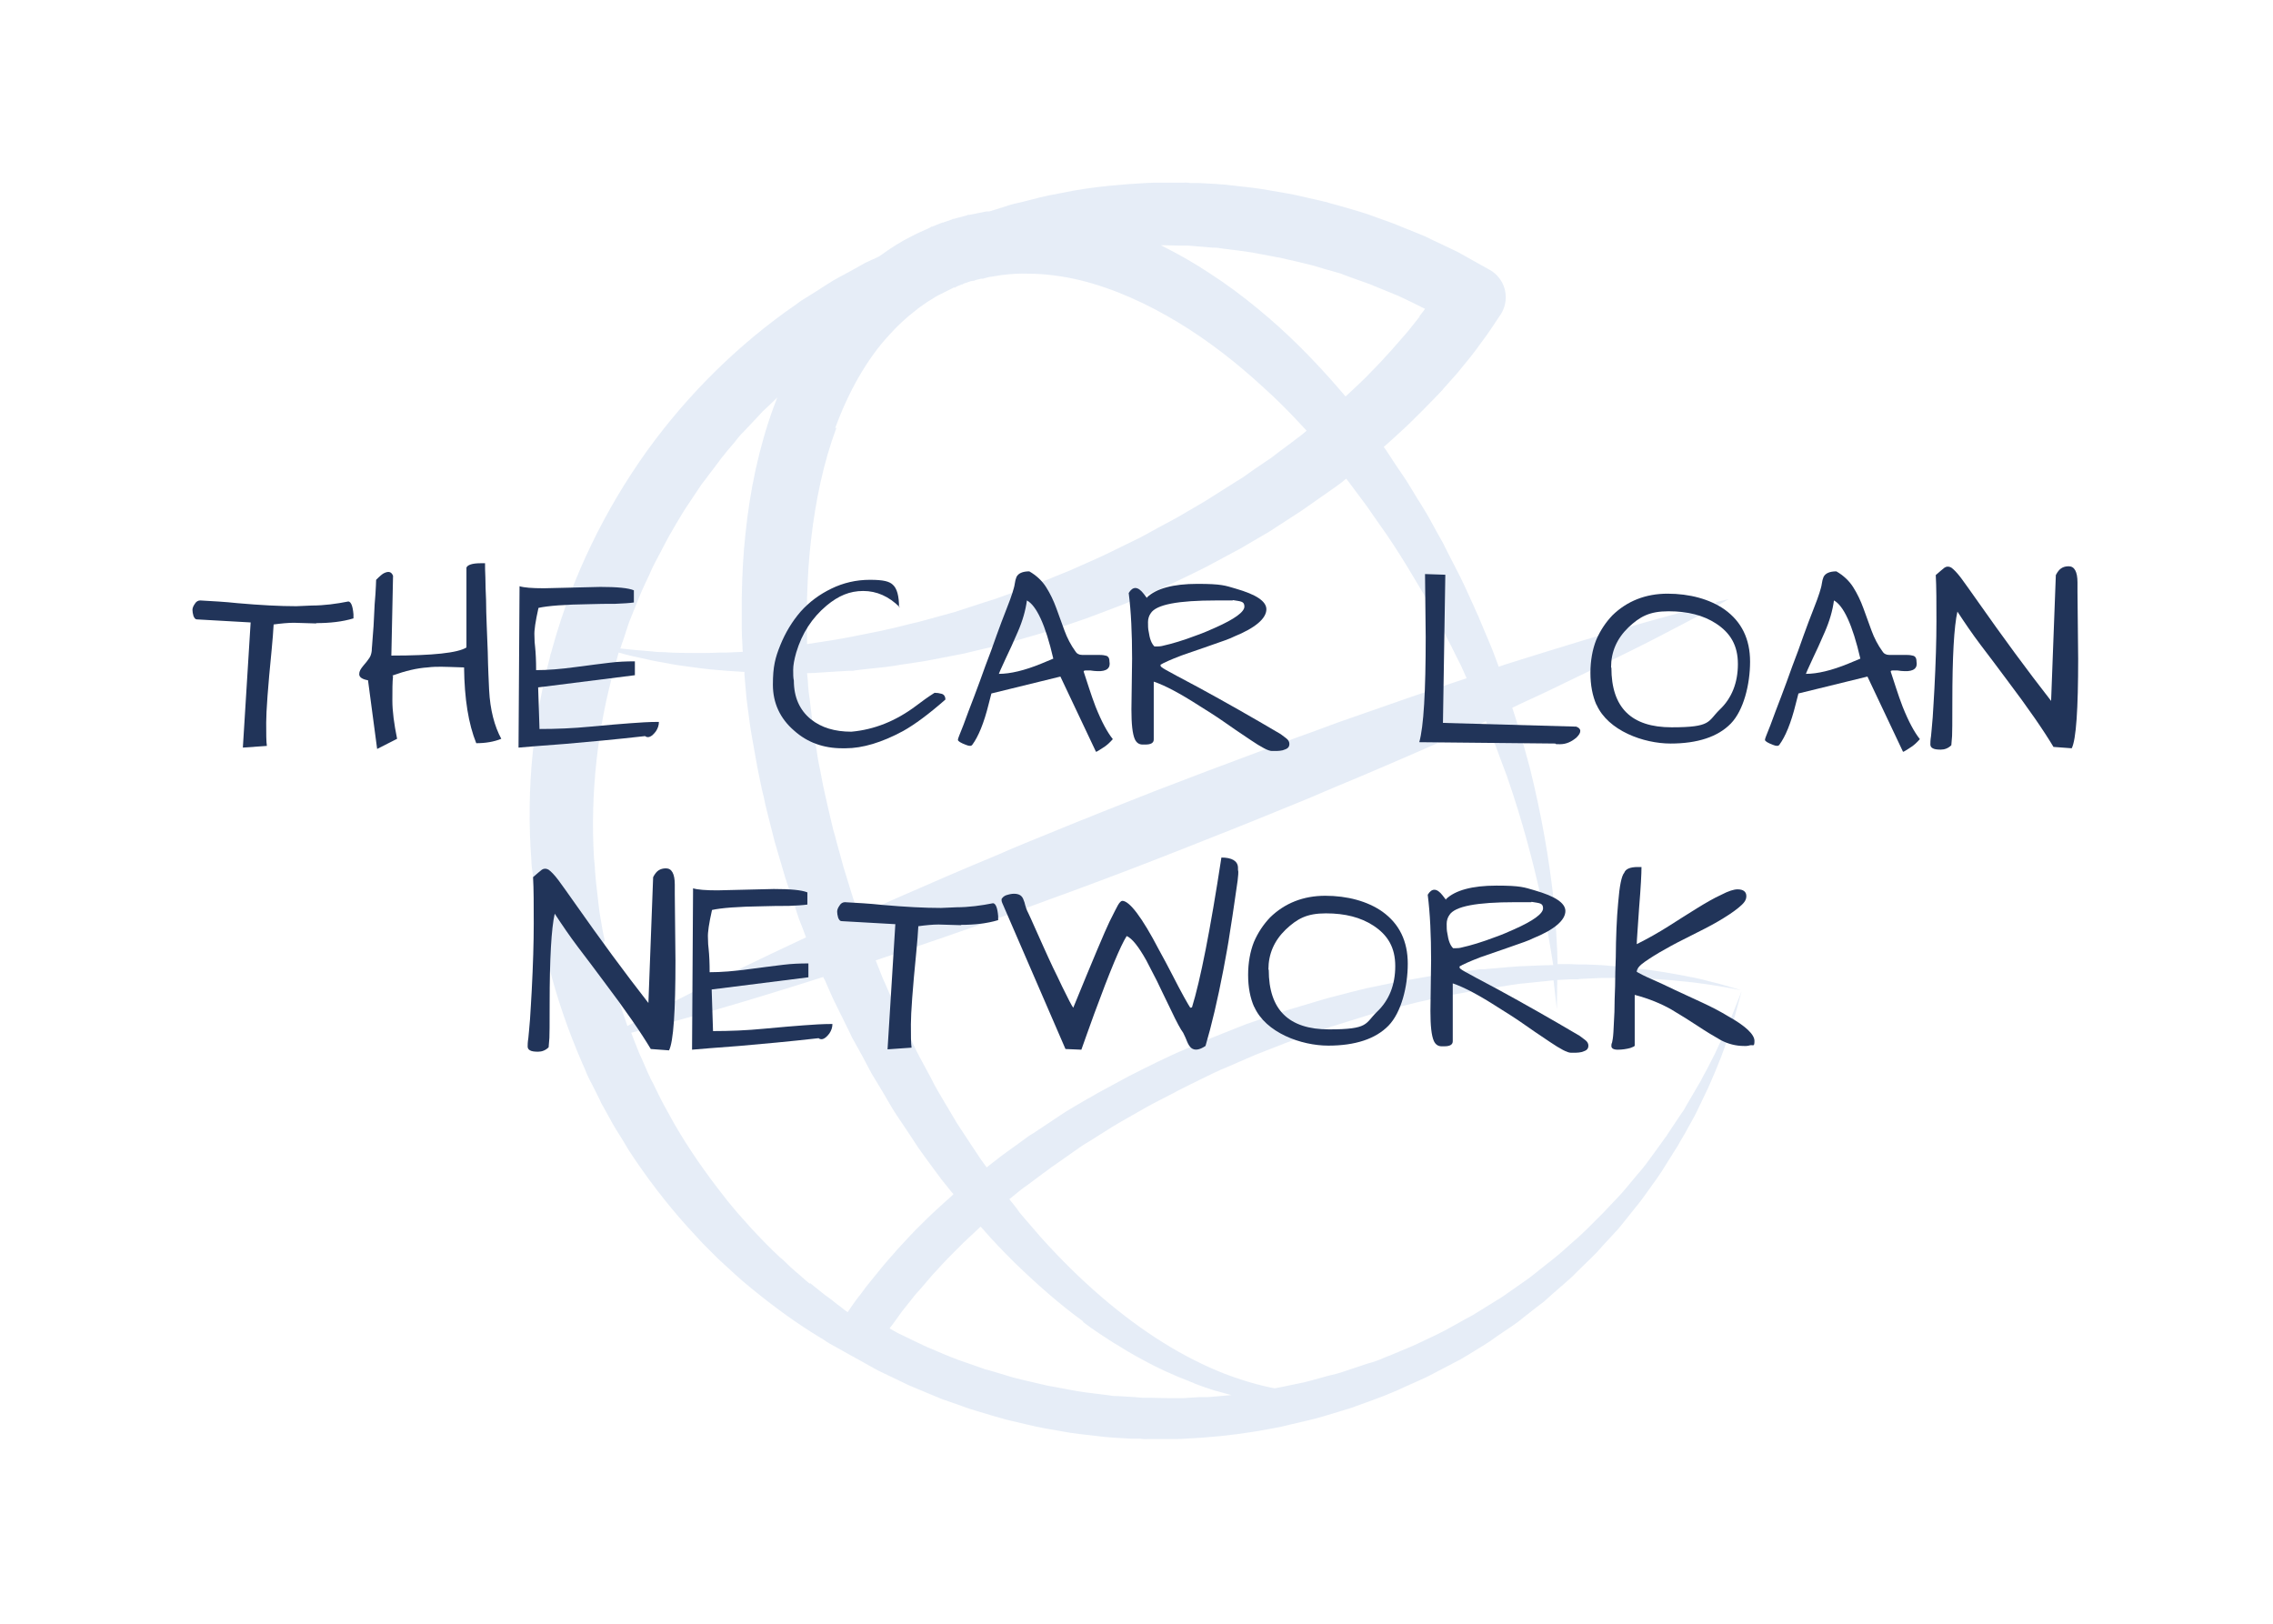 <?xml version="1.0" encoding="UTF-8"?>
<svg id="Layer_1" xmlns="http://www.w3.org/2000/svg" version="1.1" viewBox="0 0 672 480">
  <!-- Generator: Adobe Illustrator 29.1.0, SVG Export Plug-In . SVG Version: 2.1.0 Build 142)  -->
  <defs>
    <style>
      .st0 {
        fill: #004aad;
      }

      .st1 {
        fill: #213459;
      }

      .st2 {
        opacity: .1;
      }
    </style>
  </defs>
  <g class="st2">
    <path class="st0" d="M441.6,218.9c1.3,3.6,2.6,7.1,3.9,10.5,4.8,13.8,7.9,26.1,10.2,36.4,1.6,7.7,2.7,14.3,3.5,19.5-2.9,0-5.7.2-8.6.3-1.6,0-3.1.2-4.7.3l-4.7.4-2.3.2h-1.2c0,0-1.2.2-1.2.2l-4.6.6-4.7.6c-1.6.2-3.1.5-4.6.7l-4.6.8c-1.5.3-3.1.5-4.6.8l-9.2,1.9c-3,.7-6.1,1.5-9.1,2.3-3,.7-6,1.7-9.1,2.6-6.1,1.7-11.9,3.8-17.7,5.8l-8.8,3.5c-2.9,1.1-5.8,2.4-8.7,3.7-5.8,2.4-11.4,5.3-17,8.1l-8.3,4.5c-1.4.7-2.7,1.6-4.1,2.3l-4.1,2.4c-1.3.8-2.7,1.6-4,2.5l-3.9,2.6-3.9,2.6-1,.6-1,.7-1.9,1.4-3.9,2.8-1.9,1.4c-.7.5-1.2,1-1.8,1.4l-2.3,1.8c-.3-.4-.5-.7-.8-1.1-.7-1-1.4-1.9-2-2.9-.7-1-1.3-2-2-3-1.3-2-2.7-4.1-4-6.1-1.3-2.1-2.5-4.3-3.8-6.4-1.3-2.2-2.6-4.3-3.7-6.6-1.2-2.2-2.4-4.5-3.6-6.7-.6-1.1-1.2-2.3-1.7-3.4-.6-1.2-1.1-2.3-1.7-3.5-.6-1.2-1.1-2.3-1.7-3.5l-.9-1.8-.8-1.8c-1.1-2.4-2.1-4.8-3.2-7.3-1.1-2.3-1.9-4.7-2.9-7.1,8.9-3,18.2-6.1,27.8-9.5,5-1.7,10-3.5,15-5.4,2.5-.9,5.1-1.8,7.7-2.8,2.6-.9,5.1-1.9,7.7-2.8,10.3-3.8,20.8-7.8,31.2-11.9,10.4-4.1,20.8-8.2,31-12.4,2.5-1,5.1-2.1,7.6-3.1,2.5-1.1,5-2.1,7.5-3.2,5-2.1,9.9-4.1,14.7-6.2,9.6-4.1,18.9-8.2,27.7-12.2.8-.4,1.7-.8,2.5-1.2.8,1.9,1.6,3.8,2.3,5.7ZM320.2,390.8c1.7,1.3,3.4,2.5,5.1,3.6.9.6,1.7,1.1,2.6,1.7s1.7,1.1,2.6,1.6c3.4,2.2,6.8,4,10.2,5.8,1.7.8,3.4,1.7,5.1,2.4.8.4,1.7.7,2.5,1.1.8.3,1.7.7,2.5,1s.8.3,1.2.5c.4.1.8.3,1.2.5.8.3,1.6.6,2.4.9.8.3,1.6.5,2.4.8.8.3,1.6.5,2.4.7,1.3.4,2.5.7,3.7,1l-4.5.4c-.8,0-1.6.2-2.4.2h-2.4c0,0-4.9.3-4.9.3-.8,0-1.6,0-2.4,0h-2.4s-4.9-.1-4.9-.1c-.8,0-1.6,0-2.4,0l-2.4-.2-4.9-.3c-.8,0-1.6,0-2.4-.2l-2.4-.3-4.8-.6c-1.6-.2-3.2-.5-4.8-.8l-4.8-.9c-1.6-.2-3.2-.7-4.7-1l-4.7-1.1-1.2-.3-1.2-.3-2.3-.7-4.7-1.4c-.4-.1-.8-.2-1.2-.3l-1.1-.4-2.3-.8-4.6-1.6c-.8-.3-1.5-.6-2.3-.9l-2.2-.9-4.5-1.9c-2.9-1.3-5.8-2.8-8.8-4.2l-2.5-1.4c.4-.5.8-1.1,1.2-1.6.9-1.2,1.7-2.4,2.6-3.6l2.8-3.5c.9-1.2,1.9-2.3,2.9-3.4,1-1.1,1.9-2.3,2.9-3.4,2-2.2,4-4.4,6.1-6.5,1.1-1.1,2.1-2.1,3.2-3.2l3.3-3.1,1.6-1.5.3-.3c0,.1.2.2.3.3.8.9,1.6,1.8,2.3,2.6l.7.8.6.6c.4.4.8.9,1.2,1.3,1.6,1.7,3.3,3.4,4.9,5,6.7,6.5,13.4,12.4,20.3,17.4ZM239.4,379.5c-.8-.6-1.5-1.3-2.2-1.9-.7-.6-1.5-1.3-2.2-1.9s-1.5-1.3-2.2-2c-.7-.7-1.4-1.4-2.2-2-2.9-2.7-5.7-5.6-8.5-8.6-1.4-1.5-2.7-3.1-4.1-4.6-.7-.8-1.3-1.6-2-2.4-.7-.8-1.3-1.6-2-2.5-5.2-6.6-10.2-13.7-14.6-21.3-1.1-1.9-2.1-3.9-3.2-5.8-1.1-2-2-4-3-6l-.8-1.5c-.2-.5-.4-1-.7-1.5-.4-1-.9-2-1.3-3-.4-1-.9-2-1.4-3.1-.4-1.1-.9-2.2-1.3-3.3-.4-.9-.7-1.9-1.1-2.8,1.9-.5,4.1-1.1,6.6-1.7,4.8-1.3,10.5-2.9,17.1-4.7,6.6-1.9,14-4.1,22-6.6,3.6-1.1,7.3-2.3,11.1-3.5.1.3.2.6.4.8,1.2,2.6,2.2,5.2,3.5,7.7,1.2,2.5,2.5,5,3.7,7.5l.9,1.9,1,1.8c.7,1.2,1.3,2.4,2,3.6.6,1.2,1.3,2.4,1.9,3.6.6,1.2,1.3,2.4,2,3.5,1.4,2.3,2.8,4.6,4.1,6.9,1.3,2.3,2.8,4.5,4.3,6.7,1.5,2.2,2.9,4.4,4.3,6.5,1.5,2.1,3,4.2,4.5,6.2.8,1,1.5,2.1,2.3,3.1.8,1,1.6,2,2.4,3,.4.5.8,1,1.2,1.4l-.6.6-1.8,1.6-3.5,3.2c-1.2,1.1-2.3,2.2-3.4,3.3-2.3,2.2-4.4,4.5-6.6,6.9-.6.6-1.1,1.2-1.6,1.8l-1.6,1.8c-1,1.2-2.1,2.4-3.1,3.7l-3,3.7c-1,1.2-1.9,2.6-2.9,3.8-1.1,1.4-2.1,2.9-3.2,4.5-.7-.5-1.4-1-2.1-1.6-.7-.5-1.5-1.1-2.2-1.7s-1.5-1.1-2.3-1.7c-1.5-1.2-3-2.4-4.5-3.6ZM178.8,278.2c-.2-1.1-.5-2.3-.7-3.5-.2-1.2-.4-2.3-.6-3.5-.2-1.2-.4-2.3-.5-3.5-.1-1.2-.3-2.3-.4-3.5-.1-1.2-.3-2.3-.4-3.5-.1-1.2-.2-2.4-.3-3.5,0-1.2-.2-2.4-.3-3.6-1.1-19,1-38.5,6.3-57l1-3.7c1.4.4,2.8.8,4.2,1.1l4.6,1c1.5.4,3.1.6,4.6.9,1.5.3,3.1.6,4.6.8,3.1.4,6.2.9,9.3,1.2,1.6.1,3.1.3,4.7.4l4.7.3h.5s0,1,0,1c.1,1.5.3,3.1.4,4.6l.2,2.3.3,2.3c.2,1.5.4,3,.6,4.5.2,1.5.4,3,.7,4.5.3,1.5.5,3,.8,4.5.3,1.5.5,3,.8,4.5.3,1.5.6,2.9.9,4.4.3,1.5.6,2.9,1,4.4.3,1.5.6,2.9,1,4.4.7,2.9,1.5,5.8,2.2,8.7.8,2.9,1.7,5.7,2.5,8.5.4,1.4.8,2.8,1.3,4.2.5,1.4,1,2.8,1.4,4.2.5,1.4,1,2.8,1.4,4.2l.7,2.1.8,2c.4,1.1.8,2.1,1.2,3.2-3.6,1.7-7,3.3-10.4,4.9-7.6,3.6-14.5,7-20.6,10-6.1,3.1-11.4,5.8-15.8,8.1-2.3,1.2-4.2,2.2-6,3.2-2.5-7-4.7-14.2-6.3-21.5-.2-1.1-.5-2.3-.7-3.4ZM419.7,93.6l-2.7,3.4c-.9,1.2-1.9,2.2-2.8,3.3-1,1.1-1.9,2.2-2.9,3.3-2,2.2-3.9,4.3-6,6.4-1,1-2,2.1-3.1,3.1l-3.2,3-1.2,1.1c-.6-.7-1.2-1.4-1.8-2.1-3.6-4.2-7.4-8.3-11.4-12.3s-8.3-7.9-12.8-11.6c-4.5-3.7-9.3-7.3-14.3-10.5-4.5-3-9.3-5.7-14.3-8.2h.8s4.8.1,4.8.1c.8,0,1.6,0,2.4,0l2.4.2,4.8.4c.8,0,1.6,0,2.4.2l2.4.3,4.7.6c1.6.2,3.1.5,4.7.8l4.7.9c1.6.2,3.1.7,4.7,1l4.6,1.1,1.2.3,1.1.3,2.3.7,4.6,1.3c.4.1.8.2,1.1.4l1.1.4,2.2.8,4.5,1.6c.8.3,1.5.6,2.2.9l2.2.9,4.4,1.8c2.6,1.2,5.2,2.5,7.8,3.8-.5.7-1,1.4-1.6,2.1ZM253.1,268.1l-.7-2-.6-1.9c-.4-1.3-.8-2.6-1.2-3.9l-1.2-3.9c-.4-1.3-.7-2.7-1.1-4-.4-1.3-.7-2.7-1.1-4-.3-1.4-.8-2.7-1.1-4.1-.6-2.7-1.3-5.4-1.9-8.2-.3-1.4-.6-2.8-.9-4.1-.3-1.4-.5-2.8-.8-4.2-.3-1.4-.6-2.8-.8-4.2-.2-1.4-.4-2.8-.7-4.2-.2-1.4-.4-2.8-.6-4.2-.2-1.4-.3-2.8-.5-4.2-.2-1.4-.3-2.8-.5-4.2l-.3-2.1-.2-2.1c0-1.2-.2-2.4-.3-3.6,1.4,0,2.8-.1,4.2-.2l4.7-.3,3.5-.2h1.2c0-.1,4.7-.6,4.7-.6l4.7-.5c1.6-.2,3.1-.4,4.7-.7l4.7-.7c1.6-.2,3.1-.5,4.7-.8l9.3-1.8c3.1-.7,6.1-1.5,9.2-2.2,3.1-.7,6.1-1.6,9.2-2.5,6.2-1.7,12-3.7,17.8-5.7l9-3.4c3-1.1,5.8-2.4,8.8-3.6,5.9-2.4,11.5-5.2,17.2-8l8.4-4.5c1.4-.7,2.8-1.5,4.1-2.3l4.1-2.4c1.4-.8,2.8-1.6,4.1-2.5l4-2.6,4-2.6,1-.7,1-.7,2-1.4,4-2.8,2-1.4c.7-.5,1.2-.9,1.9-1.4l1.2-1c.5.6.9,1.2,1.3,1.7,1.5,2,2.9,3.9,4.4,5.9.7.9,1.4,2,2.1,3,.7,1,1.4,2,2.1,3,.7,1,1.4,2,2.1,3,.7,1,1.3,2,2,3,1.3,2,2.6,4,3.8,6,1.2,2,2.4,4,3.6,6,2.4,3.9,4.5,8,6.6,11.9.3.5.5,1,.8,1.5.2.5.5,1,.7,1.5.5,1,1,2,1.5,2.9,1,2,1.9,3.9,2.9,5.8.6,1.3,1.1,2.5,1.7,3.8-.7.2-1.4.5-2.1.7-9.1,3-18.7,6.3-28.6,9.8-5,1.7-10,3.5-15,5.4-2.5.9-5.1,1.8-7.7,2.8-2.6.9-5.1,1.9-7.7,2.9-10.3,3.8-20.8,7.8-31.2,11.8-10.4,4.1-20.8,8.2-31,12.4-2.5,1-5.1,2.1-7.6,3.1-2.5,1-5,2.1-7.5,3.2-5,2.1-9.9,4.1-14.7,6.2-9.3,4-18.2,7.9-26.7,11.7-.2-.7-.5-1.3-.7-2ZM184.1,189.7l1.1-3.4c.4-1.1.7-2.3,1.2-3.4.9-2.2,1.8-4.5,2.7-6.7.9-2.2,2-4.4,3-6.6l.7-1.6.4-.8.4-.8,1.7-3.2c1.1-2.1,2.2-4.3,3.4-6.3,1.2-2.1,2.4-4.1,3.7-6.2,1.3-2,2.7-4,4-6l1-1.5,1.1-1.4c.7-1,1.4-1.9,2.1-2.8.7-.9,1.4-1.9,2.1-2.8.3-.5.7-.9,1.1-1.4l1.1-1.4c.8-.9,1.5-1.8,2.3-2.7l1.1-1.4c.4-.4.7-.9,1.2-1.3,1.6-1.7,3.2-3.4,4.8-5.1l1.2-1.3,1.3-1.2c.8-.8,1.7-1.6,2.5-2.4.2-.2.3-.3.5-.5-.3.9-.7,1.8-1,2.6-4.5,12.3-7.1,25-8.4,37.6-.7,6.3-1,12.6-1.1,18.9,0,3.1,0,6.2,0,9.4,0,1.6.1,3.2.2,4.8,0,.6,0,1.3.1,1.9h-.1l-4.5.2c-1.5,0-3,0-4.6.1-3.1.1-6.1,0-9.2,0-1.5,0-3.1-.1-4.6-.2-1.5,0-3.1-.1-4.6-.3-2.9-.2-5.8-.5-8.6-.8l.6-1.8ZM246.9,126.6c1.9-5.2,4.2-10.3,6.9-15,2.7-4.7,5.8-9.1,9.4-12.9l1.3-1.4c.5-.5.9-.9,1.4-1.4.9-.9,1.9-1.7,2.9-2.6.5-.4,1-.8,1.5-1.2l1.5-1.2,2.3-1.6.8-.5,1.6-1c.5-.3,1.1-.6,1.7-.9,1.1-.6,2.3-1.1,3.4-1.7l.4-.2c.2,0,0,0,.1,0h.3c0-.1.9-.5.9-.5l1-.4h.2c0,0,.5-.3.5-.3l2.1-.7h.3c0,0,.2-.1.2-.1h.4c0-.1.8-.3.8-.3l1.2-.3h.5c0,0,1.9-.5,1.9-.5.6-.1,1.2-.2,1.9-.3l1.9-.3c2.5-.3,5.1-.5,7.6-.4,5.1,0,10.3.7,15.4,1.9,10.2,2.5,20,7,29.1,12.5,9.1,5.5,17.5,12.1,25.2,19.2,3.9,3.5,7.6,7.2,11.1,11,.6.6,1.1,1.2,1.7,1.8l-.8.7c-.6.5-1.2,1-1.8,1.4l-1.7,1.3-3.5,2.6-1.7,1.3-.9.7-.9.6-3.7,2.5-3.7,2.6c-.6.4-1.2.8-1.9,1.2l-5.7,3.6c-1.3.8-2.5,1.6-3.8,2.4l-7.7,4.5c-2.6,1.5-5.3,2.8-7.9,4.3-2.6,1.5-5.3,2.8-8,4.1-2.7,1.3-5.4,2.7-8.1,3.9l-8.1,3.6c-5.7,2.3-11.5,4.8-17,6.6l-4.2,1.5c-.7.3-1.4.5-2.1.7l-2.2.7c-2.9.9-5.7,1.9-8.6,2.8l-8.7,2.4c-1.5.4-2.9.8-4.4,1.1l-4.4,1.1c-1.5.3-2.9.7-4.4,1l-4.5.9c-3,.6-5.9,1.2-8.9,1.7l-4.5.7c-1.3.2-2.6.4-3.9.6,0-.4,0-.7,0-1.1,0-1.4,0-2.8,0-4.2,0-2.8,0-5.7,0-8.6.2-5.7.5-11.4,1.2-17.1,1.3-11.3,3.6-22.5,7.5-33ZM507.5,178.4c-2.6.6-6.3,1.6-11.1,2.8-4.8,1.3-10.5,2.9-17.1,4.8-6.6,1.9-14,4.1-22,6.6-4,1.2-8.2,2.6-12.5,3.9-.6.2-1.1.4-1.7.6-.6-1.6-1.2-3.2-1.8-4.8-.8-2-1.7-4.1-2.6-6.2-.4-1-.9-2.1-1.3-3.1-.2-.5-.4-1.1-.7-1.6-.2-.5-.5-1-.7-1.6-1.9-4.2-3.8-8.5-6.1-12.8-1.1-2.1-2.2-4.3-3.3-6.5-1.2-2.1-2.4-4.3-3.6-6.5-.6-1.1-1.2-2.2-1.9-3.3-.7-1.1-1.3-2.2-2-3.2-.7-1.1-1.3-2.2-2-3.3-.7-1.1-1.3-2.2-2.1-3.3-1.5-2.2-3-4.4-4.4-6.6-.5-.8-1-1.5-1.5-2.2l.7-.6,1.8-1.6,3.6-3.3c1.2-1.1,2.3-2.2,3.5-3.4,2.3-2.2,4.5-4.6,6.8-6.9.6-.6,1.1-1.2,1.6-1.8l1.6-1.8c1.1-1.2,2.2-2.4,3.2-3.7l3.1-3.8c1-1.3,2-2.6,2.9-3.9,2-2.6,3.8-5.4,5.6-8.1.2-.2.3-.5.5-.8,2.5-4.5.9-10.2-3.7-12.7h0c-3.1-1.7-6.2-3.5-9.3-5.2l-4.8-2.3c-1.6-.7-3.2-1.5-4.8-2.3l-4.9-2-2.5-1c-.8-.3-1.6-.7-2.5-1l-5-1.8-2.5-.9-1.3-.4c-.4-.1-.8-.3-1.3-.4l-5.1-1.5-2.6-.7c-.4-.1-.8-.2-1.3-.4l-1.3-.3-5.2-1.2c-1.7-.4-3.4-.8-5.2-1.1l-5.2-.9c-1.7-.3-3.5-.6-5.2-.8l-5.3-.6-2.6-.3c-.9-.1-1.8-.1-2.6-.2l-5.3-.3h-2.6c-.9-.2-1.8-.1-2.7-.1h-5.3s-2.6,0-2.6,0c-.9,0-1.8.1-2.6.1-7,.4-14.1,1-21,2.2l-5.2,1-2.6.5c-.9.2-1.7.4-2.6.6l-5.1,1.3-2.6.6c-.9.2-1.7.5-2.6.8l-4.5,1.4h-.8c-.8.2-1.7.3-2.5.5l-2.5.5h-.6c0,.1-.7.3-.7.3l-2.7.7-.7.2h-.3c0,0-.3.2-.3.2l-2.1.7-.5.2h-.3c-.3.2.2,0-.7.3l-1,.4-1.2.5h-.3c0,.1-.4.3-.4.3l-.6.3c-1.6.7-3.2,1.4-4.7,2.2-.8.4-1.5.8-2.3,1.2l-2.2,1.3c-1.8,1.1-3.5,2.3-5.2,3.5-.8.4-1.6.8-2.4,1.1-.6.3-1.1.5-1.7.8l-1.6.9c-2.1,1.2-4.3,2.4-6.4,3.5-1.1.6-2.1,1.2-3.2,1.9-1,.7-2.1,1.3-3.1,2-1.1.7-2.1,1.3-3.2,2l-.8.5-.8.5-1.5,1.1c-16.5,11.4-31.6,26.1-44,43.3-12.3,17.2-21.9,36.8-27.7,57.5l-.5,1.8c-.2.6-.4,1.2-.5,1.9l-1,4-.5,2-.2,1-.2,1-.8,4c-.6,2.6-.9,5.3-1.3,7.9-.5,2.6-.7,5.3-1,8-1.1,10.7-1.2,21.4-.4,31.9,0,1.3.2,2.6.4,3.9.1,1.3.3,2.6.4,3.9.1,1.3.3,2.6.5,3.9s.4,2.6.6,3.9c.2,1.3.5,2.6.7,3.9.3,1.3.5,2.6.7,3.8.2,1.3.6,2.5.9,3.8s.6,2.5.9,3.8c2.5,10,5.9,19.7,9.9,28.9.5,1.1,1,2.2,1.4,3.3.5,1.1,1.1,2.3,1.7,3.4.6,1.1,1.1,2.3,1.7,3.4.3.6.6,1.1.8,1.7l.9,1.6c1.2,2.1,2.3,4.3,3.6,6.4,1.3,2.1,2.6,4.1,3.8,6.2,5.3,8.1,11,15.5,17.1,22.3.8.8,1.5,1.7,2.3,2.5.8.8,1.5,1.7,2.3,2.5,1.6,1.6,3.2,3.2,4.7,4.7,3.3,3,6.4,6,9.8,8.7,6.6,5.4,13.3,10.3,20.1,14.4.8.5,1.7,1,2.5,1.6.9.5,1.7,1,2.5,1.4,1.7.9,3.3,1.9,5,2.8,0,0,.2,0,.2.1,2.3,1.3,4.7,2.6,7,3.9,3.1,1.5,6.3,3,9.4,4.5l4.8,2,2.4,1c.8.3,1.6.7,2.4,1l4.9,1.7,2.5.9,1.2.4c.4.1.8.2,1.3.4l5,1.5,2.5.7c.4.1.8.2,1.3.4l1.3.3,5.1,1.2c1.7.4,3.4.8,5.1,1.1l5.1.9c1.7.3,3.4.6,5.2.8l5.2.6,2.6.3c.9.1,1.7.1,2.6.2l5.2.3h2.6c.9.2,1.7.1,2.6.1h5.2s2.6,0,2.6,0c.9,0,1.7,0,2.6-.1,6.9-.3,13.9-1,20.7-2.1l5.1-.9,2.6-.5c.9-.2,1.7-.4,2.5-.6l5.1-1.2,2.5-.6c.8-.2,1.7-.5,2.5-.7l5-1.5c1.7-.5,3.4-1,4.9-1.6l4.7-1.7,2.4-.9,1.3-.5,1.2-.5,1.2-.5,1.2-.5,2.4-1.1,4.7-2.1c1.6-.7,3.1-1.5,4.6-2.3l4.6-2.4c.8-.4,1.5-.8,2.3-1.2l2.2-1.3,4.4-2.7c.7-.5,1.5-.9,2.2-1.4l2.1-1.5,4.3-2.9c.7-.5,1.4-1,2.1-1.5l2-1.6,4.1-3.2c.7-.5,1.4-1,2-1.6l1.9-1.7,3.9-3.4c.6-.6,1.3-1.1,1.9-1.7l1.8-1.8,3.7-3.6c.6-.6,1.2-1.2,1.8-1.8l1.7-1.9,3.5-3.8c.6-.6,1.2-1.3,1.7-1.9l1.6-2,3.2-4c1.1-1.3,2.1-2.7,3.1-4.1l3-4.2c1-1.4,1.9-2.8,2.8-4.3l2.7-4.3.7-1.1.6-1.1,1.3-2.2,2.5-4.5c.2-.4.4-.7.6-1.1l.6-1.2,1.1-2.3,2.2-4.6c.4-.8.7-1.6,1-2.3l1-2.3,1.9-4.7c1.2-3.2,2.2-6.4,3.3-9.6,1-3.2,1.8-6.5,2.7-9.7l-3.7,9.4c-1.4,3.1-2.8,6.1-4.2,9.1l-2.3,4.5-1.2,2.2c-.4.7-.7,1.5-1.2,2.2l-2.5,4.3-1.3,2.2-.6,1.1c-.2.4-.5.7-.7,1l-2.8,4.2-1.4,2.1c-.2.3-.4.7-.7,1l-.7,1-2.9,4c-1,1.3-1.9,2.7-3,4l-3.2,3.8c-1.1,1.3-2.1,2.6-3.2,3.8l-3.4,3.6-1.7,1.8c-.6.6-1.2,1.2-1.7,1.7l-3.5,3.5-1.8,1.7c-.6.6-1.2,1.1-1.8,1.6l-3.7,3.3-1.9,1.6c-.6.5-1.3,1-1.9,1.5l-3.9,3.1-1.9,1.5c-.7.5-1.3.9-2,1.4l-4,2.8-2,1.4c-.7.4-1.4.9-2.1,1.3l-4.2,2.6-2.1,1.3c-.7.4-1.4.8-2.2,1.2l-4.3,2.4-2.2,1.2c-.7.4-1.5.7-2.2,1.1l-4.4,2.1c-1.5.7-2.9,1.4-4.5,2l-4.5,1.9-2.3.9-1.1.5-1.1.4-1.2.4-1.1.3-2.4.8-4.8,1.6c-1.6.6-3.1.9-4.7,1.3l-4.7,1.3c-.8.2-1.5.4-2.3.6l-2.4.5-4.8,1-1.7.3c-4.7-.9-9.8-2.4-15-4.4-5.8-2.3-11.8-5.3-17.9-9.1-12.2-7.6-24.6-18.2-36.4-31.4-1.4-1.7-2.9-3.3-4.4-5.1-.4-.4-.7-.9-1.1-1.3l-.6-.7-.4-.6c-.7-.9-1.4-1.9-2.2-2.8-.1-.2-.2-.3-.4-.5l2.6-2.1c.6-.5,1.2-1,1.8-1.4l1.8-1.3,3.6-2.7,1.8-1.3.9-.7.9-.6,3.7-2.6,3.7-2.6c1.2-.9,2.6-1.6,3.8-2.4l3.8-2.4c1.3-.8,2.5-1.6,3.9-2.4l7.9-4.5c2.6-1.5,5.4-2.8,8-4.2,2.7-1.5,5.4-2.7,8.1-4.1,2.7-1.3,5.4-2.7,8.2-3.8l8.3-3.6c5.7-2.2,11.5-4.6,17.2-6.5l4.3-1.5c.7-.3,1.4-.5,2.2-.7l2.2-.7c2.9-.9,5.8-1.8,8.7-2.7l8.8-2.3c1.5-.4,3-.7,4.4-1.1l4.5-1c1.5-.3,3-.7,4.5-1l4.5-.8c3-.5,6-1.1,9-1.5l4.5-.7c1.5-.2,3-.5,4.5-.6l8.8-.9c.6,5.6,1,8.5,1,8.5,0,0,0-3,.1-8.6l3.8-.2h2.3c0-.1,2.3-.2,2.3-.2l4.6-.2c1.5,0,3.1,0,4.6,0,3.1,0,6.1.1,9.2.2,1.5,0,3.1.2,4.6.3,1.5.1,3.1.2,4.6.4,6.1.5,12.2,1.5,18.3,2.7-3-.9-5.9-1.8-8.9-2.5-1.5-.4-3-.8-4.5-1.1l-4.6-.9c-1.5-.3-3.1-.5-4.6-.8-1.5-.2-3.1-.5-4.6-.7-3.1-.4-6.2-.8-9.3-1-1.6-.1-3.1-.3-4.7-.4l-4.7-.2h-2.3c0,0-2.3-.1-2.3-.1h-3.7c-.1-5.3-.5-12-1.3-20.1-1.2-10.6-3.3-23.4-6.9-37.9-1-3.6-2-7.4-3.1-11.2-.7-2.2-1.4-4.4-2.1-6.6.7-.3,1.4-.6,2.1-1,4.1-1.9,8.1-3.7,11.9-5.6,7.6-3.6,14.5-7,20.6-10s11.4-5.8,15.8-8.1c4.4-2.3,7.8-4.1,10.1-5.4,2.3-1.3,3.5-2,3.5-2,0,0-1.4.3-3.9.9"/>
  </g>
  <path class="st1" d="M93.6,184.3l-6.7-.2c-1.7,0-3.8.2-6,.5-.1,1.9-.3,4.5-.6,7.6-1.1,11-1.6,18.1-1.6,21.4s0,5.6.2,6.9l-7.1.5,2.3-37-15.9-.9c-.4,0-.7-.3-1-1-.2-.7-.3-1.3-.3-1.8s.2-1.1.7-1.8c.4-.7,1-1,1.6-1,3.6.2,7.3.4,11,.8,6.8.6,12.6.9,17.4.9l4.6-.2c3.6,0,7.3-.5,10.8-1.2.8.1,1.3,1.4,1.5,3.8,0,.5,0,.9,0,1.2-3.3,1-7,1.4-11.1,1.4Z"/>
  <path class="st1" d="M116.2,199.9c-.2,1.7-.2,4.1-.2,7.2s.5,6.9,1.4,11.3l-5.9,3-2.7-20.3c-1.7-.3-2.6-.9-2.6-1.8s.4-1.5,1.2-2.5c.8-.9,1.4-1.7,1.8-2.3.4-.6.6-1.3.7-2.1,0-.8.2-2.2.3-4.2.2-2,.3-4.1.4-6.3.1-2.2.2-4.4.4-6.3.1-2,.2-3.4.2-4.2,1.1-1.1,1.9-1.8,2.4-2,1.3-.6,2.1-.4,2.6.8l-.5,23.6c12.3,0,19.7-.8,22.2-2.4v-23.6c.3-.8,1.7-1.3,4.2-1.3s1,0,1.3,0c0,1,0,2.4.1,4.3,0,1.9.1,4.1.2,6.5,0,2.4.1,5,.2,7.7.1,2.7.2,5.3.3,7.7.1,5.1.3,8.8.4,11.2.3,6,1.6,10.8,3.6,14.5-2.2.9-4.7,1.3-7.4,1.3-2.3-5.7-3.5-13.1-3.6-22.4-3.3-.1-5.5-.2-6.7-.2s-2.6,0-4.1.2c-3.1.2-6.5,1-10.4,2.4Z"/>
  <path class="st1" d="M177.4,173.5c5,0,8.3.3,10,1v3.6c-1.4.2-3.2.3-5.6.4-2.3,0-4.8,0-7.5.1-7.4.1-12.4.5-15.1,1.1-.9,4-1.3,6.7-1.2,8.2,0,1.4.1,2.6.2,3.3.2,1.9.3,4.2.3,6.9,3.4,0,7.2-.3,11.6-.9,4.4-.6,7.8-1,10.2-1.3s4.9-.4,7.4-.4v4.1l-28.6,3.6.4,12.3c4.9,0,10-.2,15.1-.7,5.2-.5,9.1-.8,11.7-1,2.7-.2,5.5-.4,8.5-.4,0,1-.3,1.9-.9,2.8-1.2,1.6-2.3,2.1-3.2,1.4-8.8,1-16.6,1.7-23.5,2.3-6.9.5-11.5.9-13.9,1.1l.3-47.7c1.3.4,3.7.6,7.2.6l16.7-.4Z"/>
  <path class="st1" d="M266,179.5c-3.2-3.2-6.8-4.8-10.8-4.8s-7.3,1.4-10.8,4.3c-4.3,3.6-7.3,8.2-9,13.9-.6,2.1-.9,3.8-.9,5.1s0,2.4.2,3.2c0,4.9,1.7,8.7,5,11.4,3.1,2.5,7.1,3.7,12,3.7,6.7-.6,13.1-3.1,19.2-7.7,1.7-1.3,3.5-2.6,5.4-3.8.7,0,1.4.1,2.1.3.7.2,1.1.8,1.1,1.7-4.9,4.3-9.1,7.4-12.5,9.3-6.3,3.4-12,5.1-17,5.1h-1c-5.5,0-10.3-1.7-14.2-5.2-4.2-3.6-6.3-8.2-6.3-13.6s.7-8,2.2-11.7c1.5-3.7,3.5-7,6-9.9,2.6-2.9,5.6-5.1,9.1-6.8,3.5-1.7,7.3-2.6,11.4-2.6s5.7.5,6.7,1.4c1.3,1.1,1.9,3.4,1.9,6.8Z"/>
  <path class="st1" d="M322.3,193.6h2.1c.9,0,1.7,0,2.4.2.8.1,1.2.7,1.2,1.7.4,2-.8,3-3.5,2.9-.7,0-1.4-.1-2.1-.2-.6,0-1.1,0-1.5,0-.4,0-.6.2-.5.4.5,1.5,1,3.1,1.6,4.9.6,1.8,1.2,3.6,1.9,5.4,1.8,4.5,3.5,7.6,5.1,9.6-.9,1-1.8,1.9-3,2.6-1.1.7-1.7,1.1-1.8,1.1s-.1,0-.2,0l-10.5-22.2-20.4,5-.8,3.1c-1.4,5.7-3.1,9.7-4.8,12-.3.5-.9.5-1.9.1-1.6-.6-2.4-1.1-2.4-1.5s.5-1.5,1.6-4.3c1-2.8,2.1-5.6,3.2-8.5,1.1-2.9,2.2-5.9,3.3-9,1.2-3.1,2.3-6.1,3.3-9,1-2.8,2-5.4,2.9-7.7.9-2.3,1.5-3.9,1.8-4.9.3-1,.6-1.9.7-2.7.1-.8.3-1.5.5-2,.5-1.1,1.8-1.7,3.8-1.7,2.1,1.2,3.8,2.8,5,4.7,1.2,1.9,2.2,4,3,6.2.8,2.2,1.6,4.4,2.4,6.6.8,2.2,1.9,4.3,3.2,6.1.4.7,1.1,1.1,2,1.1.9,0,1.7,0,2.4,0ZM303.6,177.5c-.4,3-1.3,6.1-2.7,9.3-1.4,3.2-2.5,5.7-3.4,7.5-.8,1.8-1.6,3.4-2.2,4.9,3.4,0,7.6-1,12.5-3,1.2-.5,2.4-1,3.6-1.5-2.3-10-5-15.7-7.8-17.2Z"/>
  <path class="st1" d="M339.1,176.6c2.7-2.6,7.7-4,14.9-4s8.2.5,11.3,1.4c3.1.9,5.3,1.8,6.8,2.8,1.5,1,2.3,2.1,2.3,3.3,0,2.7-3.2,5.5-9.6,8.1-.9.5-3.4,1.4-7.5,2.8-4,1.4-6.7,2.3-8.1,2.8-3.1,1.2-5.1,2.1-6.1,2.7,0,.3,0,.5.3.7.2.2.7.5,1.4.9.7.4,1.9,1,3.3,1.8,1.5.8,3.6,1.9,6.2,3.3,7.9,4.3,16,8.9,24.3,13.8.4.3.9.7,1.6,1.2.7.5,1,1.1,1,1.7s-.2,1-.6,1.3c-.4.3-.9.4-1.4.6-.5.1-1.1.2-1.7.2h-1.5c-1,0-3.1-1.1-6.2-3.2-3.2-2.1-5.9-4-8.2-5.6-2.3-1.6-4.7-3.1-7.1-4.6-5.6-3.6-10.1-6-13.4-7.1v17.1c0,1-.8,1.5-2.5,1.5h-.8c-1,0-1.8-.5-2.3-1.6-.7-1.6-1-4.5-1-8.8l.2-15c0-7.4-.3-13.9-1-19.4,1.2-2,2.7-2,4.4.2.4.5.7.9,1,1.3ZM364.4,177.5h-4.8c-11.3,0-17.8,1.2-19.4,3.8-.5.7-.8,1.6-.8,2.6s0,2,.2,2.8c.3,2.1.8,3.5,1.7,4.4.1,0,.4,0,.8,0s1.1,0,2.1-.3c1-.2,2.4-.6,4.1-1.1,1.7-.5,3.6-1.2,5.5-1.9,2-.7,3.8-1.5,5.6-2.3,5.6-2.5,8.5-4.6,8.5-6.2s-1.1-1.5-3.4-1.9Z"/>
  <path class="st1" d="M421.5,188.3l-.2-18.6,6,.2-.7,43.8,39.4,1.1c.8.3,1.2.7,1.2,1.3s-.4,1.2-1.1,1.9c-1.5,1.3-3.1,2-4.9,2s-.9,0-1.4-.2l-40.2-.4c1.3-4.6,1.9-15,1.9-31.1Z"/>
  <path class="st1" d="M472,208.4c-1.2-2.7-1.8-5.9-1.8-9.5s.6-6.9,1.7-9.7c1.2-2.8,2.8-5.2,4.8-7.3,4.3-4.2,9.8-6.4,16.3-6.4s12.5,1.6,16.9,4.7c5,3.6,7.5,8.7,7.5,15.4s-1.9,14.4-5.7,18.3c-3.8,3.9-9.8,5.9-17.8,5.9s-18.5-3.8-21.9-11.5ZM476.4,197.4c0,11.8,5.9,17.6,17.8,17.6s10.6-1.7,14.2-5.2c3.6-3.4,5.4-8,5.4-13.5s-2.2-9.2-6.5-12c-3.7-2.4-8.3-3.6-14-3.6s-8.5,1.6-11.9,4.8c-3.4,3.3-5.1,7.2-5.1,11.8Z"/>
  <path class="st1" d="M560.9,193.6h2.1c.9,0,1.7,0,2.4.2.8.1,1.2.7,1.2,1.7.4,2-.8,3-3.5,2.9-.7,0-1.4-.1-2.1-.2-.6,0-1.1,0-1.5,0-.4,0-.6.2-.5.4.5,1.5,1,3.1,1.6,4.9.6,1.8,1.2,3.6,1.9,5.4,1.8,4.5,3.5,7.6,5.1,9.6-.9,1-1.8,1.9-3,2.6-1.1.7-1.7,1.1-1.8,1.1s-.1,0-.2,0l-10.5-22.2-20.4,5-.8,3.1c-1.4,5.7-3.1,9.7-4.8,12-.3.5-.9.5-1.9.1-1.6-.6-2.4-1.1-2.4-1.5s.5-1.5,1.6-4.3c1-2.8,2.1-5.6,3.2-8.5,1.1-2.9,2.2-5.9,3.3-9,1.2-3.1,2.3-6.1,3.3-9,1-2.8,2-5.4,2.9-7.7.9-2.3,1.5-3.9,1.8-4.9.3-1,.6-1.9.7-2.7.1-.8.3-1.5.5-2,.5-1.1,1.8-1.7,3.8-1.7,2.1,1.2,3.8,2.8,5,4.7,1.2,1.9,2.2,4,3,6.2.8,2.2,1.6,4.4,2.4,6.6.8,2.2,1.9,4.3,3.2,6.1.4.7,1.1,1.1,2,1.1.9,0,1.7,0,2.4,0ZM542.2,177.5c-.4,3-1.3,6.1-2.7,9.3-1.4,3.2-2.5,5.7-3.4,7.5-.8,1.8-1.6,3.4-2.2,4.9,3.4,0,7.6-1,12.5-3,1.2-.5,2.4-1,3.6-1.5-2.3-10-5-15.7-7.8-17.2Z"/>
  <path class="st1" d="M614.4,194.6c0,15.1-.6,24-1.9,26.6l-5.4-.4c-2.8-4.7-7.4-11.4-13.9-20-2.5-3.4-5.1-6.8-7.6-10.1-2.5-3.3-4.8-6.7-6.9-9.9-1,4.4-1.5,13.3-1.5,26.6s-.1,9.4-.3,12.9c-.9.9-2,1.3-3.1,1.3s-1.9-.1-2.4-.4c-.4-.2-.7-.6-.7-1.1s0-1.3.2-2.5c.1-1.1.3-3,.5-5.6.2-2.6.3-5.4.5-8.4.4-7.7.6-14.3.6-19.9s0-10.1-.2-13.7c1.1-1,2-1.7,2.6-2.2.6-.4,1.3-.4,2,0,.7.5,1.7,1.5,2.9,3.1,1.2,1.6,2.8,3.9,5,7,7.3,10.4,14.5,20.2,21.6,29.3l1.4-37.2c.5-1,1.1-1.7,1.6-2,.6-.4,1.3-.6,2.2-.6,1.7,0,2.6,1.6,2.6,4.8v2.8c0,0,.2,19.6.2,19.6Z"/>
  <path class="st1" d="M199.7,283.9c0,15.1-.6,24-1.9,26.6l-5.4-.4c-2.8-4.7-7.4-11.4-13.9-20-2.5-3.4-5.1-6.8-7.6-10.1-2.5-3.3-4.8-6.7-6.9-9.9-1,4.4-1.5,13.3-1.5,26.6s-.1,9.4-.3,12.9c-.9.9-2,1.3-3.1,1.3s-1.9-.1-2.4-.4c-.4-.2-.7-.6-.7-1.1s0-1.3.2-2.5c.1-1.1.3-3,.5-5.6.2-2.6.3-5.4.5-8.4.4-7.7.6-14.3.6-19.9s0-10.1-.2-13.7c1.1-1,2-1.7,2.6-2.2.6-.4,1.3-.4,2,0,.7.5,1.7,1.5,2.9,3.1,1.2,1.6,2.8,3.9,5,7,7.3,10.4,14.5,20.2,21.6,29.3l1.4-37.2c.5-1,1.1-1.7,1.6-2,.6-.4,1.3-.6,2.2-.6,1.7,0,2.6,1.6,2.6,4.8v2.8c0,0,.2,19.6.2,19.6Z"/>
  <path class="st1" d="M228.7,262.8c5,0,8.3.3,10,1v3.6c-1.4.2-3.2.3-5.6.4-2.3,0-4.8,0-7.5.1-7.4.1-12.4.5-15.1,1.1-.9,4-1.3,6.7-1.2,8.2,0,1.4.1,2.6.2,3.3.2,1.9.3,4.2.3,6.9,3.4,0,7.2-.3,11.6-.9,4.4-.6,7.8-1,10.2-1.3s4.9-.4,7.4-.4v4.1l-28.6,3.6.4,12.3c4.9,0,10-.2,15.1-.7,5.2-.5,9.1-.8,11.7-1,2.7-.2,5.5-.4,8.5-.4,0,1-.3,1.9-.9,2.8-1.2,1.6-2.3,2.1-3.2,1.4-8.8,1-16.6,1.7-23.5,2.3-6.9.5-11.5.9-13.9,1.1l.3-47.7c1.3.4,3.7.6,7.2.6l16.7-.4Z"/>
  <path class="st1" d="M284.2,273.5l-6.7-.2c-1.7,0-3.8.2-6,.5-.1,1.9-.3,4.5-.6,7.6-1.1,11-1.6,18.1-1.6,21.4s0,5.6.2,6.9l-7.1.5,2.3-37-15.9-.9c-.4,0-.7-.3-1-1-.2-.7-.3-1.3-.3-1.8s.2-1.1.7-1.8c.4-.7,1-1,1.6-1,3.6.2,7.3.4,11,.8,6.8.6,12.6.9,17.4.9l4.6-.2c3.6,0,7.3-.5,10.8-1.2.8.1,1.3,1.4,1.5,3.8,0,.5,0,.9,0,1.2-3.3,1-7,1.4-11.1,1.4Z"/>
  <path class="st1" d="M352.4,297.8c2.5-8.1,5.4-22.8,8.7-44.3,3.1,0,4.8,1,4.9,2.9,0,.6,0,1,.1,1.3,0,.2,0,1.1-.2,2.6-.2,1.5-.5,3.5-.9,6.2-.4,2.6-.8,5.7-1.4,9.2-.5,3.5-1.2,7.1-1.9,10.9-1.7,8.9-3.5,16.5-5.3,22.6-1.8,1.2-3.2,1.4-4.2.6-.5-.4-.9-1.1-1.2-1.8-.3-.8-.7-1.7-1.2-2.7-.7-.9-1.9-3.1-3.6-6.7-1.7-3.6-3.2-6.5-4.2-8.7-1.1-2.1-2.1-4.1-3.1-6-2.3-4.1-4.2-6.5-5.8-7.2-1.8,2.8-5,10.5-9.6,23-.8,2.2-1.5,4.2-2.2,6.1-.7,1.9-1.2,3.4-1.6,4.5l-4.7-.2-18.7-43.2c-.1-.3-.2-.5-.2-.8s0-.5.3-.7c.2-.3.5-.5.9-.7.9-.3,1.7-.5,2.5-.5s1.5.2,1.9.5.7.7.9,1.3c.2.5.4,1,.5,1.6.2.6.4,1.4.9,2.3.4.9,1.1,2.3,1.9,4.2.8,1.8,1.7,3.8,2.6,5.8.9,2.1,1.9,4.1,2.8,6.1,1,2,1.9,3.9,2.7,5.6,1.8,3.7,2.9,5.8,3.3,6.3,5.8-14.2,9.4-22.7,10.7-25.4,1.3-2.7,2.2-4.3,2.5-4.9.5-.9,1-1.3,1.3-1.3,2.1,0,5.8,4.8,10.8,14.4,1.4,2.5,2.7,5,3.9,7.3,2.9,5.7,4.8,9,5.4,9.9Z"/>
  <path class="st1" d="M370.8,297.7c-1.2-2.7-1.8-5.9-1.8-9.5s.6-6.9,1.7-9.7c1.2-2.8,2.8-5.2,4.8-7.3,4.3-4.2,9.8-6.4,16.3-6.4s12.5,1.6,16.9,4.7c5,3.6,7.5,8.7,7.5,15.4s-1.9,14.4-5.7,18.3c-3.8,3.9-9.8,5.9-17.8,5.9s-18.5-3.8-21.9-11.5ZM375.1,286.7c0,11.8,5.9,17.6,17.8,17.6s10.6-1.7,14.2-5.2c3.6-3.4,5.4-8,5.4-13.5s-2.2-9.2-6.5-12c-3.7-2.4-8.3-3.6-14-3.6s-8.5,1.6-11.9,4.8c-3.4,3.3-5.1,7.2-5.1,11.8Z"/>
  <path class="st1" d="M427.5,265.8c2.7-2.6,7.7-4,14.9-4s8.2.5,11.3,1.4c3.1.9,5.3,1.8,6.8,2.8,1.5,1,2.3,2.1,2.3,3.3,0,2.7-3.2,5.5-9.6,8.1-.9.5-3.4,1.4-7.5,2.8-4,1.4-6.7,2.3-8.1,2.8-3.1,1.2-5.1,2.1-6.1,2.7,0,.3,0,.5.3.7.2.2.7.5,1.4.9.7.4,1.9,1,3.3,1.8,1.5.8,3.6,1.9,6.2,3.3,7.9,4.3,16,8.9,24.3,13.8.4.3.9.7,1.6,1.2.7.5,1,1.1,1,1.7s-.2,1-.6,1.3c-.4.3-.9.4-1.4.6-.5.1-1.1.2-1.7.2h-1.5c-1,0-3.1-1.1-6.2-3.2-3.2-2.1-5.9-4-8.2-5.6-2.3-1.6-4.7-3.1-7.1-4.6-5.6-3.6-10.1-6-13.4-7.1v17.1c0,1-.8,1.5-2.5,1.5h-.8c-1,0-1.8-.5-2.3-1.6-.7-1.6-1-4.5-1-8.8l.2-15c0-7.4-.3-13.9-1-19.4,1.2-2,2.7-2,4.4.2.4.5.7.9,1,1.3ZM452.7,266.7h-4.8c-11.3,0-17.8,1.2-19.4,3.8-.5.7-.8,1.6-.8,2.6s0,2,.2,2.8c.3,2.1.8,3.5,1.7,4.4.1,0,.4,0,.8,0s1.1,0,2.1-.3c1-.2,2.4-.6,4.1-1.1,1.7-.5,3.6-1.2,5.5-1.9,2-.7,3.8-1.5,5.6-2.3,5.6-2.5,8.5-4.6,8.5-6.2s-1.1-1.5-3.4-1.9Z"/>
  <path class="st1" d="M476.4,309.1c0-.2,0-.5.2-.9.1-.4.3-1.4.4-3.1.1-1.6.2-3.6.3-6,0-2.3.1-4.9.2-7.6,0-2.8.1-5.6.2-8.5,0-2.9.1-5.7.2-8.5.1-2.8.3-5.3.5-7.6.4-5,1-8,1.8-8.9.4-1.1,1.7-1.7,4-1.7h1.1c0,1.9-.2,5.9-.7,12-.4,6.1-.7,9.7-.7,10.8,3.2-1.6,6.4-3.4,9.4-5.3,3-1.9,5.8-3.7,8.4-5.3,2.6-1.6,5-3,7.2-4,2.1-1.1,3.7-1.6,4.8-1.6,1.7,0,2.6.7,2.6,2s-.8,2.2-2.4,3.5c-1.6,1.3-3.6,2.6-6,4-2.4,1.4-5,2.7-7.8,4.1-2.8,1.4-5.4,2.7-7.8,4.1-2.4,1.3-4.4,2.6-6,3.7-1.6,1.1-2.4,2.1-2.4,3,.9.5,2.4,1.3,4.5,2.2s4.4,2,6.9,3.2c2.6,1.2,5.2,2.4,8,3.7,2.8,1.3,5.3,2.6,7.6,4,5.2,2.9,7.8,5.4,7.8,7.3s-.4,1.1-1.3,1.3c-.4.1-.7.2-1.1.2h-.7c-2.4,0-4.7-.6-6.8-1.7-2.1-1.2-4.3-2.5-6.7-4.1-2.4-1.6-5-3.2-8-5-3-1.7-6.6-3.2-10.8-4.3v15c0,.2-.5.4-1.3.7-1.1.3-2.4.5-3.7.5s-1.9-.4-1.9-1.1Z"/>
</svg>